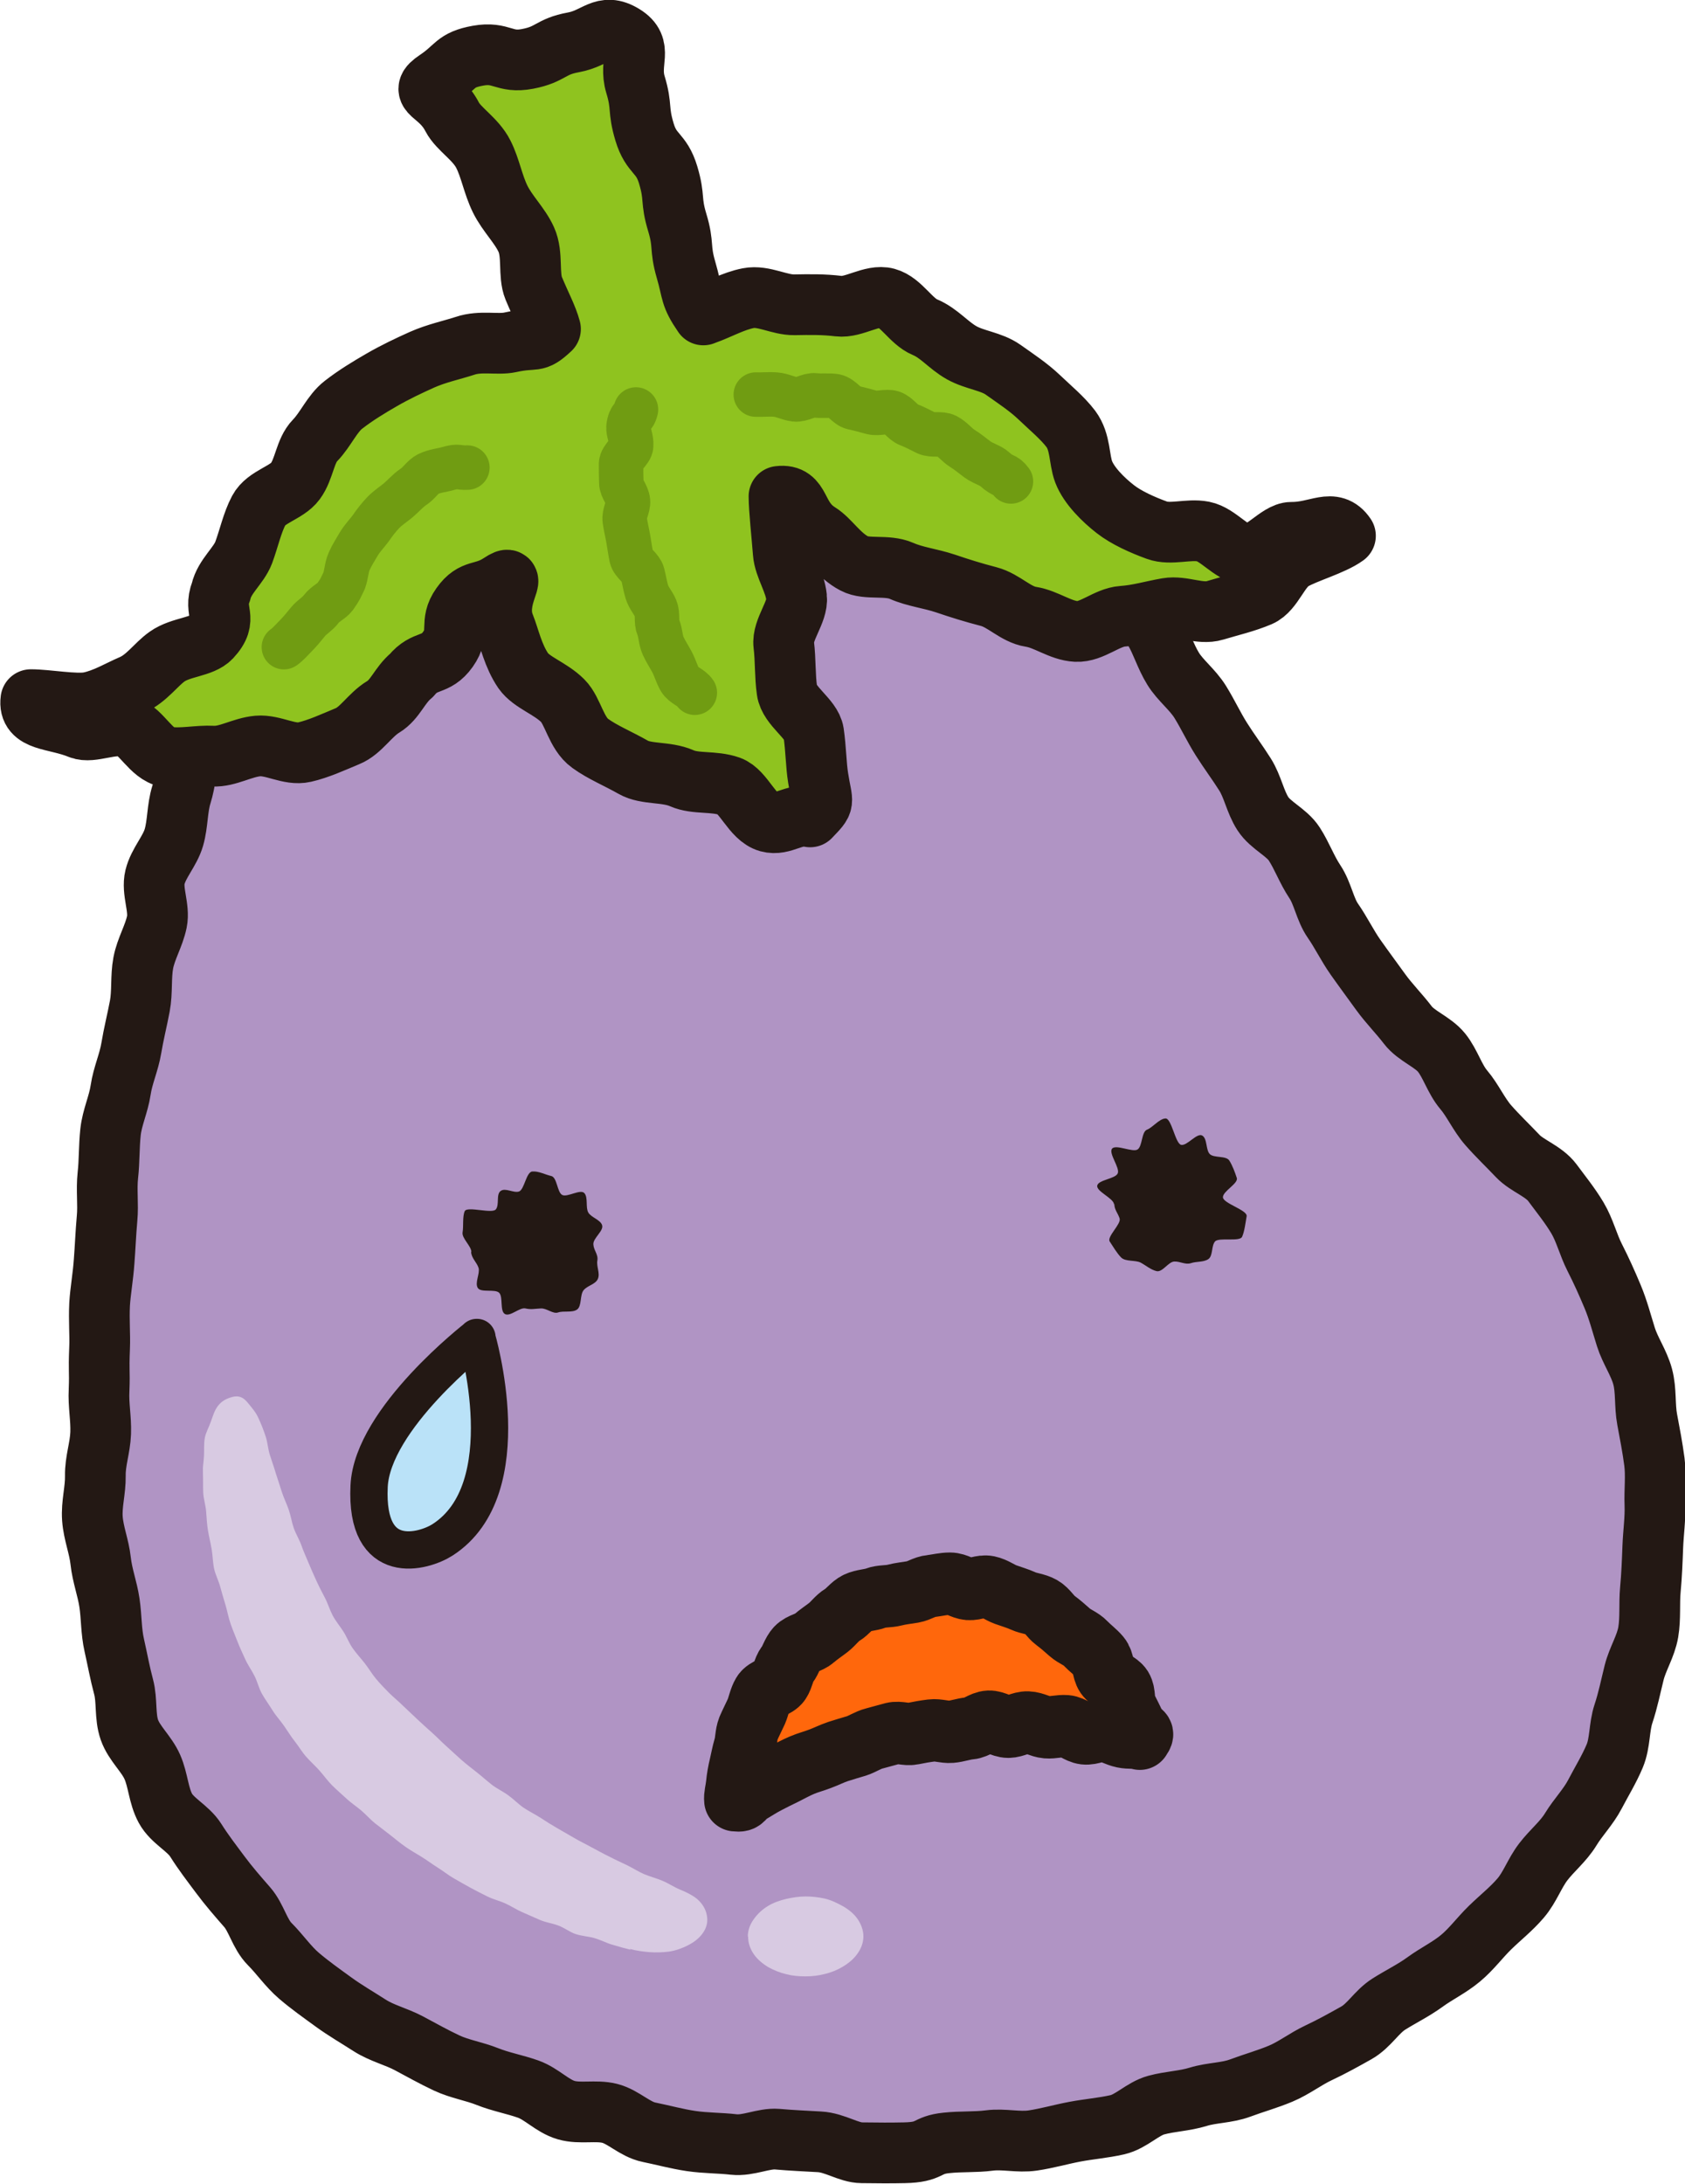 <?xml version="1.0" encoding="UTF-8"?><svg id="_レイヤー_2" xmlns="http://www.w3.org/2000/svg" viewBox="0 0 63.27 81.97"><defs><style>.cls-1{fill:#ff670c;}.cls-2{fill:#8fc31f;}.cls-3{fill:#d8cae2;}.cls-4{fill:#b094c4;}.cls-5{fill:#231814;}.cls-6{stroke-width:2.28px;}.cls-6,.cls-7,.cls-8,.cls-9{stroke:#231814;}.cls-6,.cls-7,.cls-8,.cls-9,.cls-10{stroke-linecap:round;stroke-linejoin:round;}.cls-6,.cls-7,.cls-8,.cls-10{fill:none;}.cls-7{stroke-width:2.34px;}.cls-8{stroke-width:2.28px;}.cls-9{fill:#bae2f8;stroke-width:1.4px;}.cls-10{stroke:#709c12;stroke-width:1.67px;}</style></defs><g id="design"><g><g><path class="cls-4" d="M40.12,18.15c.47,.64,.43,.42,.92,1.31,.22,.39,.41,.9,.72,1.43,.24,.42,.54,.87,.83,1.37,.25,.43,.48,.92,.76,1.4,.26,.44,.41,.97,.7,1.44,.27,.44,.73,.78,1.02,1.25s.5,.93,.79,1.39,.6,.87,.89,1.33,.38,1.02,.67,1.47,.89,.69,1.18,1.14,.47,.96,.77,1.41,.38,1.04,.68,1.47,.54,.93,.85,1.37,.63,.87,.94,1.3,.7,.82,1.02,1.24,.94,.63,1.27,1.04,.49,.99,.83,1.39,.57,.93,.92,1.33,.75,.78,1.11,1.16c.35,.37,.97,.56,1.3,1,.31,.42,.66,.85,.94,1.32s.4,1,.65,1.49,.46,.96,.67,1.46,.34,1.01,.5,1.52,.49,.97,.63,1.49,.07,1.08,.17,1.61,.2,1.05,.27,1.58,0,1.07,.02,1.61-.06,1.06-.08,1.6-.04,1.06-.09,1.59,.01,1.07-.08,1.6-.4,1-.53,1.52-.23,1.03-.4,1.54-.12,1.09-.33,1.59-.49,.95-.74,1.43-.63,.86-.91,1.32-.7,.79-1.03,1.22-.5,.95-.85,1.36-.76,.73-1.15,1.11-.69,.8-1.11,1.15-.89,.57-1.33,.89-.9,.54-1.36,.83-.74,.81-1.22,1.08-.93,.52-1.42,.75-.92,.57-1.42,.78-1.01,.35-1.52,.54-1.06,.17-1.58,.33-1.05,.17-1.57,.31-.94,.62-1.47,.74-1.06,.16-1.59,.26-1.04,.25-1.58,.33-1.09-.07-1.63,0-1.06,.03-1.61,.09c-.79,.08-.57,.35-1.58,.37-.45,.01-1,.01-1.6,0-.49,0-1.01-.38-1.59-.41-.5-.03-1.03-.05-1.59-.1-.51-.04-1.08,.26-1.63,.2-.51-.06-1.06-.05-1.6-.13s-1.04-.22-1.58-.33-.96-.58-1.48-.71-1.11,.03-1.63-.12-.92-.61-1.43-.79-1.03-.27-1.53-.47-1.04-.28-1.53-.51-.95-.49-1.42-.74-1.02-.38-1.47-.67-.92-.56-1.36-.88-.88-.63-1.29-.98-.72-.81-1.1-1.19-.5-.99-.85-1.39-.69-.79-1.01-1.22-.63-.83-.92-1.29-.88-.72-1.14-1.2-.27-1.05-.49-1.55-.68-.88-.86-1.39-.08-1.1-.22-1.62-.23-1.03-.35-1.56-.1-1.05-.18-1.59-.27-1.02-.33-1.57-.27-1.04-.31-1.59,.12-1.06,.11-1.61,.18-1.05,.2-1.6-.09-1.06-.06-1.61c.03-.81-.02-.59,.02-1.61,.02-.46-.03-1,0-1.62,.03-.49,.13-1.03,.17-1.61,.04-.51,.06-1.05,.11-1.61,.05-.52-.03-1.07,.03-1.62,.06-.52,.04-1.07,.1-1.62s.3-1.04,.38-1.58,.31-1.03,.4-1.57,.22-1.05,.32-1.58,.03-1.09,.13-1.62,.4-1.01,.51-1.54-.2-1.15-.07-1.68,.56-.97,.71-1.49,.12-1.09,.28-1.6,.19-1.08,.37-1.59,.53-.97,.72-1.46,.48-.98,.7-1.46,.36-1.03,.61-1.51,.63-.9,.9-1.35,.39-1.06,.71-1.48,.77-.8,1.13-1.19,.66-.91,1.06-1.26,1.08-.38,1.53-.67c.46-.3,.77-.84,1.23-1.1s.98-.5,1.45-.73,.97-.53,1.46-.73,1.02-.41,1.53-.58,1.16,.1,1.68-.03,.97-.62,1.5-.72,1.08-.24,1.61-.3,1.1-.04,1.63-.06,1.1-.03,1.63-.02,1.08,.3,1.6,.35,1.08,.07,1.61,.16,1.1,.08,1.61,.21,.94,.64,1.44,.8c.53,.18,1.03,.31,1.51,.52,.51,.22,.98,.45,1.44,.7,.49,.27,1.03,.41,1.45,.71,.46,.33,.83,.72,1.18,1.07Z"/><path class="cls-6" d="M40.12,18.15c.47,.64,.43,.42,.92,1.31,.22,.39,.41,.9,.72,1.43,.24,.42,.54,.87,.83,1.37,.25,.43,.48,.92,.76,1.4,.26,.44,.41,.97,.7,1.44,.27,.44,.73,.78,1.02,1.25s.5,.93,.79,1.39,.6,.87,.89,1.33,.38,1.02,.67,1.47,.89,.69,1.18,1.14,.47,.96,.77,1.41,.38,1.04,.68,1.47,.54,.93,.85,1.37,.63,.87,.94,1.3,.7,.82,1.02,1.24,.94,.63,1.27,1.04,.49,.99,.83,1.39,.57,.93,.92,1.33,.75,.78,1.11,1.16c.35,.37,.97,.56,1.3,1,.31,.42,.66,.85,.94,1.32s.4,1,.65,1.49,.46,.96,.67,1.46,.34,1.01,.5,1.52,.49,.97,.63,1.49,.07,1.08,.17,1.61,.2,1.05,.27,1.58,0,1.07,.02,1.61-.06,1.06-.08,1.6-.04,1.06-.09,1.59,.01,1.07-.08,1.6-.4,1-.53,1.52-.23,1.03-.4,1.54-.12,1.09-.33,1.59-.49,.95-.74,1.43-.63,.86-.91,1.32-.7,.79-1.03,1.22-.5,.95-.85,1.36-.76,.73-1.15,1.11-.69,.8-1.11,1.15-.89,.57-1.33,.89-.9,.54-1.36,.83-.74,.81-1.22,1.08-.93,.52-1.42,.75-.92,.57-1.42,.78-1.01,.35-1.52,.54-1.06,.17-1.58,.33-1.05,.17-1.57,.31-.94,.62-1.47,.74-1.06,.16-1.59,.26-1.04,.25-1.58,.33-1.09-.07-1.63,0-1.06,.03-1.61,.09c-.79,.08-.57,.35-1.58,.37-.45,.01-1,.01-1.6,0-.49,0-1.01-.38-1.59-.41-.5-.03-1.03-.05-1.59-.1-.51-.04-1.08,.26-1.63,.2-.51-.06-1.06-.05-1.6-.13s-1.04-.22-1.58-.33-.96-.58-1.48-.71-1.11,.03-1.63-.12-.92-.61-1.43-.79-1.03-.27-1.53-.47-1.04-.28-1.53-.51-.95-.49-1.42-.74-1.02-.38-1.47-.67-.92-.56-1.36-.88-.88-.63-1.29-.98-.72-.81-1.1-1.19-.5-.99-.85-1.39-.69-.79-1.01-1.22-.63-.83-.92-1.29-.88-.72-1.14-1.2-.27-1.05-.49-1.55-.68-.88-.86-1.39-.08-1.1-.22-1.62-.23-1.03-.35-1.56-.1-1.05-.18-1.59-.27-1.02-.33-1.57-.27-1.04-.31-1.59,.12-1.06,.11-1.61,.18-1.05,.2-1.6-.09-1.06-.06-1.61c.03-.81-.02-.59,.02-1.61,.02-.46-.03-1,0-1.62,.03-.49,.13-1.03,.17-1.61,.04-.51,.06-1.05,.11-1.61,.05-.52-.03-1.07,.03-1.62,.06-.52,.04-1.07,.1-1.62s.3-1.04,.38-1.58,.31-1.03,.4-1.57,.22-1.05,.32-1.58,.03-1.09,.13-1.62,.4-1.01,.51-1.54-.2-1.15-.07-1.68,.56-.97,.71-1.49,.12-1.09,.28-1.6,.19-1.08,.37-1.59,.53-.97,.72-1.46,.48-.98,.7-1.46,.36-1.03,.61-1.51,.63-.9,.9-1.35,.39-1.06,.71-1.48,.77-.8,1.13-1.19,.66-.91,1.06-1.26,1.08-.38,1.53-.67c.46-.3,.77-.84,1.23-1.1s.98-.5,1.45-.73,.97-.53,1.46-.73,1.02-.41,1.53-.58,1.16,.1,1.68-.03,.97-.62,1.5-.72,1.08-.24,1.61-.3,1.1-.04,1.63-.06,1.1-.03,1.63-.02,1.08,.3,1.6,.35,1.08,.07,1.61,.16,1.1,.08,1.61,.21,.94,.64,1.44,.8c.53,.18,1.03,.31,1.51,.52,.51,.22,.98,.45,1.44,.7,.49,.27,1.03,.41,1.45,.71,.46,.33,.83,.72,1.18,1.07Z"/></g><g><path class="cls-2" d="M26.41,11.82c-.51-.74-.4-.83-.65-1.69s-.07-.92-.33-1.78-.08-.91-.34-1.78-.63-.75-.89-1.62-.08-.92-.34-1.78,.32-1.39-.45-1.86-1,.12-1.88,.28-.83,.45-1.72,.62-.97-.28-1.86-.12-.8,.42-1.55,.92,.09,.43,.58,1.38c.24,.46,.88,.82,1.17,1.4,.26,.51,.36,1.13,.63,1.68s.74,.99,.98,1.52c.26,.57,.07,1.32,.28,1.83,.27,.65,.51,1.08,.63,1.53-.61,.57-.52,.28-1.52,.5-.47,.1-1.1-.07-1.69,.13-.49,.16-1.07,.28-1.61,.52-.49,.22-1.02,.47-1.52,.76-.47,.27-.98,.58-1.43,.93-.43,.33-.67,.93-1.07,1.34-.38,.39-.4,1.07-.74,1.53-.32,.44-1.1,.58-1.37,1.09-.25,.47-.37,1.05-.57,1.59-.19,.5-.72,.89-.85,1.46-.31,.79,.31,.99-.38,1.73-.34,.36-1.13,.35-1.64,.71-.43,.3-.77,.83-1.33,1.07-.49,.21-1.01,.53-1.6,.65-.52,.1-1.58-.1-2.19-.1-.11,.83,.89,.7,1.84,1.09,.45,.18,1.2-.24,1.8-.06,.5,.15,.88,1.02,1.47,1.12,.53,.09,1.15-.06,1.73-.03,.54,.03,1.1-.33,1.68-.38s1.19,.36,1.75,.23c.53-.12,1.09-.38,1.62-.6,.5-.2,.84-.8,1.34-1.1,.46-.28,.61-.81,1.06-1.18,.52-.63,.9-.32,1.37-.98s.03-.98,.5-1.64,.79-.38,1.47-.83c.75-.49-.27,.53,.15,1.57,.19,.47,.32,1.14,.71,1.71,.31,.44,1.01,.65,1.48,1.12,.39,.39,.5,1.22,1.03,1.6,.45,.33,1.06,.58,1.62,.9,.49,.28,1.23,.15,1.82,.41,.52,.23,1.19,.09,1.79,.3,.54,.19,.85,1.17,1.46,1.34,.55,.15,.95-.33,1.57-.19,.59-.62,.46-.44,.3-1.46-.08-.49-.08-1.08-.17-1.7-.08-.53-.92-.99-1-1.58-.08-.56-.05-1.15-.12-1.72s.54-1.23,.48-1.78c-.06-.6-.46-1.14-.5-1.67-.05-.65-.16-1.65-.16-2.12,.86-.1,.58,.8,1.49,1.37,.42,.26,.76,.85,1.34,1.15,.47,.25,1.22,.03,1.78,.28,.5,.22,1.07,.28,1.64,.47,.53,.18,1.04,.34,1.62,.49s1.01,.67,1.59,.76,1.11,.52,1.7,.55,1.15-.53,1.74-.57,1.1-.2,1.68-.3,1.23,.25,1.79,.08,1.14-.3,1.68-.53c.51-.22,.73-1.07,1.25-1.36,.48-.28,1.49-.56,1.97-.91-.47-.69-1.04-.12-2.03-.13-.5,0-1.11,.88-1.72,.83-.54-.05-1.03-.75-1.59-.86s-1.22,.14-1.74-.05c-.55-.2-1.15-.47-1.56-.79-.45-.35-.99-.88-1.19-1.4-.18-.48-.11-1.11-.48-1.61-.32-.42-.76-.78-1.2-1.2-.39-.37-.86-.68-1.34-1.02-.45-.32-1.06-.36-1.56-.64s-.85-.74-1.38-.96-.89-.94-1.44-1.09-1.23,.37-1.8,.3-1.09-.06-1.66-.05-1.16-.36-1.73-.25-1.1,.42-1.64,.61Z"/><path class="cls-8" d="M26.41,11.82c-.51-.74-.4-.83-.65-1.69s-.07-.92-.33-1.78-.08-.91-.34-1.78-.63-.75-.89-1.62-.08-.92-.34-1.78,.32-1.39-.45-1.86-1,.12-1.88,.28-.83,.45-1.72,.62-.97-.28-1.86-.12-.8,.42-1.55,.92,.09,.43,.58,1.38c.24,.46,.88,.82,1.17,1.4,.26,.51,.36,1.13,.63,1.68s.74,.99,.98,1.52c.26,.57,.07,1.32,.28,1.83,.27,.65,.51,1.08,.63,1.53-.61,.57-.52,.28-1.52,.5-.47,.1-1.1-.07-1.69,.13-.49,.16-1.07,.28-1.61,.52-.49,.22-1.02,.47-1.52,.76-.47,.27-.98,.58-1.43,.93-.43,.33-.67,.93-1.07,1.34-.38,.39-.4,1.07-.74,1.53-.32,.44-1.1,.58-1.37,1.09-.25,.47-.37,1.05-.57,1.59-.19,.5-.72,.89-.85,1.46-.31,.79,.31,.99-.38,1.73-.34,.36-1.13,.35-1.64,.71-.43,.3-.77,.83-1.33,1.07-.49,.21-1.01,.53-1.6,.65-.52,.1-1.58-.1-2.19-.1-.11,.83,.89,.7,1.84,1.09,.45,.18,1.2-.24,1.8-.06,.5,.15,.88,1.02,1.47,1.12,.53,.09,1.15-.06,1.73-.03,.54,.03,1.1-.33,1.68-.38s1.19,.36,1.75,.23c.53-.12,1.09-.38,1.62-.6,.5-.2,.84-.8,1.34-1.1,.46-.28,.61-.81,1.06-1.18,.52-.63,.9-.32,1.37-.98s.03-.98,.5-1.64,.79-.38,1.47-.83c.75-.49-.27,.53,.15,1.57,.19,.47,.32,1.14,.71,1.71,.31,.44,1.01,.65,1.48,1.12,.39,.39,.5,1.22,1.03,1.6,.45,.33,1.06,.58,1.62,.9,.49,.28,1.23,.15,1.82,.41,.52,.23,1.19,.09,1.79,.3,.54,.19,.85,1.17,1.46,1.34,.55,.15,.95-.33,1.57-.19,.59-.62,.46-.44,.3-1.46-.08-.49-.08-1.08-.17-1.7-.08-.53-.92-.99-1-1.58-.08-.56-.05-1.15-.12-1.72s.54-1.23,.48-1.78c-.06-.6-.46-1.14-.5-1.67-.05-.65-.16-1.65-.16-2.12,.86-.1,.58,.8,1.49,1.37,.42,.26,.76,.85,1.34,1.15,.47,.25,1.22,.03,1.78,.28,.5,.22,1.07,.28,1.64,.47,.53,.18,1.04,.34,1.62,.49s1.01,.67,1.59,.76,1.11,.52,1.7,.55,1.15-.53,1.74-.57,1.1-.2,1.68-.3,1.23,.25,1.79,.08,1.14-.3,1.68-.53c.51-.22,.73-1.07,1.25-1.36,.48-.28,1.49-.56,1.97-.91-.47-.69-1.04-.12-2.03-.13-.5,0-1.11,.88-1.72,.83-.54-.05-1.03-.75-1.59-.86s-1.22,.14-1.74-.05c-.55-.2-1.15-.47-1.56-.79-.45-.35-.99-.88-1.19-1.4-.18-.48-.11-1.11-.48-1.61-.32-.42-.76-.78-1.2-1.2-.39-.37-.86-.68-1.34-1.02-.45-.32-1.06-.36-1.56-.64s-.85-.74-1.38-.96-.89-.94-1.44-1.09-1.23,.37-1.8,.3-1.09-.06-1.66-.05-1.16-.36-1.73-.25-1.1,.42-1.64,.61Z"/></g><g><path class="cls-3" d="M23.68,73.18c-.35-.09-.25-.06-.69-.19-.19-.05-.41-.17-.68-.25-.21-.06-.46-.07-.7-.15-.21-.07-.41-.23-.65-.32-.21-.08-.46-.11-.69-.21-.21-.09-.43-.19-.66-.29-.21-.09-.42-.23-.64-.33s-.45-.15-.67-.26-.42-.21-.64-.33-.41-.23-.62-.35-.39-.27-.6-.4-.39-.27-.6-.4-.41-.24-.61-.38-.38-.29-.57-.44-.38-.29-.57-.44-.34-.33-.53-.49-.39-.29-.56-.45-.36-.32-.53-.49-.31-.37-.47-.55-.34-.34-.5-.52-.28-.39-.43-.58-.27-.39-.41-.59-.3-.37-.43-.58-.27-.4-.39-.61-.17-.45-.28-.67-.25-.41-.35-.63-.2-.43-.29-.66-.18-.44-.26-.67-.12-.46-.19-.7-.14-.46-.2-.69-.18-.45-.23-.68-.05-.48-.09-.72-.1-.47-.14-.71-.05-.47-.07-.72-.1-.47-.11-.72,0-.48-.01-.73c-.01-.33,.02-.27,.04-.65,.01-.2-.01-.43,.03-.66,.04-.21,.16-.41,.23-.62,.08-.22,.14-.43,.27-.59,.14-.18,.32-.27,.54-.33,.24-.06,.41,.01,.59,.24,.12,.15,.29,.33,.4,.59,.09,.2,.18,.42,.26,.67,.07,.21,.08,.46,.16,.7,.07,.22,.15,.44,.22,.68,.07,.22,.15,.45,.22,.68,.07,.22,.18,.44,.26,.67s.11,.46,.19,.69,.21,.43,.29,.66,.18,.44,.27,.66,.19,.44,.29,.66,.21,.43,.32,.64,.18,.45,.29,.66,.27,.4,.4,.6,.21,.43,.35,.63,.3,.37,.45,.56,.27,.4,.42,.58,.32,.36,.49,.53,.36,.32,.53,.49c.18,.17,.36,.34,.54,.51s.37,.34,.55,.5,.36,.35,.54,.51,.37,.34,.55,.5,.39,.32,.58,.47,.38,.32,.57,.47,.43,.26,.62,.4c.21,.15,.38,.33,.58,.47,.21,.14,.44,.25,.64,.38,.21,.14,.42,.27,.63,.39,.22,.13,.43,.25,.64,.37,.22,.13,.44,.23,.65,.35,.23,.12,.44,.24,.65,.34,.23,.12,.45,.22,.66,.32,.23,.11,.44,.25,.65,.34,.24,.1,.48,.16,.69,.25,.24,.1,.44,.24,.66,.33,.27,.11,.48,.22,.64,.35,.22,.19,.33,.4,.37,.61,.05,.24,0,.47-.16,.69-.13,.18-.32,.33-.56,.45-.2,.1-.43,.19-.7,.23-.23,.03-.47,.04-.74,.02-.23-.02-.48-.05-.73-.12Z"/><path class="cls-3" d="M28.09,72.69c0,.24,.08,.47,.23,.68,.13,.18,.32,.34,.54,.47,.2,.11,.42,.2,.67,.26,.23,.06,.47,.08,.72,.08s.49-.03,.72-.09c.25-.06,.47-.15,.67-.27,.22-.13,.41-.29,.54-.47,.15-.2,.24-.43,.24-.67,0-.24-.09-.47-.23-.67-.13-.18-.32-.34-.55-.47-.2-.11-.42-.22-.67-.28-.23-.05-.47-.08-.72-.08s-.49,.04-.72,.09c-.25,.06-.48,.14-.68,.26-.22,.13-.4,.3-.53,.48-.15,.2-.24,.43-.24,.67Z"/></g><path class="cls-10" d="M37.96,18.07c-.22-.3-.26-.14-.61-.46-.15-.14-.41-.2-.64-.36-.18-.13-.36-.29-.59-.43-.19-.12-.35-.34-.58-.46-.21-.11-.52,0-.76-.11-.21-.1-.42-.22-.66-.31-.22-.08-.38-.37-.62-.45-.22-.07-.52,.05-.76-.01-.23-.06-.46-.13-.71-.18-.23-.05-.42-.38-.67-.43-.24-.04-.5,0-.75-.03-.24-.03-.51,.18-.76,.15s-.47-.16-.73-.18-.49,.01-.74,0"/><path class="cls-10" d="M23.88,15.37c-.08,.34-.22,.21-.28,.65-.02,.19,.12,.44,.1,.71-.01,.21-.37,.43-.38,.68,0,.22,0,.46,.01,.71,0,.22,.23,.44,.25,.69,.02,.22-.16,.48-.12,.72,.03,.22,.09,.46,.13,.69,.04,.22,.07,.46,.12,.7,.05,.22,.36,.39,.42,.62s.09,.45,.16,.68,.24,.4,.33,.62,.01,.49,.1,.71,.08,.47,.18,.69,.23,.41,.34,.62,.17,.44,.29,.65,.43,.29,.56,.49"/><path class="cls-10" d="M17.55,17.55c-.37,.02-.3-.09-.74,.04-.2,.06-.48,.08-.73,.2-.21,.1-.35,.36-.58,.5-.19,.13-.35,.32-.55,.49-.18,.15-.39,.28-.57,.47-.16,.17-.31,.36-.46,.58-.14,.19-.32,.37-.45,.59-.12,.21-.26,.42-.36,.65-.1,.22-.1,.49-.19,.73-.15,.3-.11,.27-.34,.6-.12,.16-.37,.26-.52,.46-.13,.18-.35,.3-.49,.47s-.29,.36-.44,.51c-.18,.18-.32,.35-.47,.45"/><path class="cls-5" d="M41.84,45.19c.01,.23,.13,.33,.2,.54s-.49,.69-.37,.87,.27,.44,.43,.6,.54,.09,.73,.19,.38,.27,.6,.32,.44-.35,.66-.36c.23-.01,.42,.13,.63,.06s.47-.03,.65-.15,.11-.49,.25-.66,.93,.02,1.02-.18,.13-.54,.17-.77-.88-.48-.89-.71c-.01-.23,.59-.52,.52-.73s-.16-.46-.28-.65-.57-.09-.73-.24-.09-.59-.29-.7-.57,.4-.79,.35-.36-1.01-.59-.99c-.23,.01-.48,.34-.69,.42s-.17,.61-.35,.74-.81-.2-.96-.03,.3,.72,.21,.93-.73,.24-.77,.46,.61,.47,.63,.7Z"/><path class="cls-5" d="M17.69,46.99c.01,.23,.22,.4,.28,.6s-.15,.56-.03,.75,.64,.03,.8,.18,.02,.69,.22,.8,.55-.26,.77-.21,.35,.01,.58,0c.23-.01,.45,.22,.65,.15s.53,.02,.71-.11,.1-.54,.24-.72,.45-.22,.54-.43-.06-.46-.02-.69-.14-.38-.15-.61c-.01-.23,.39-.5,.33-.71s-.41-.29-.52-.48,0-.57-.15-.73-.64,.17-.83,.07-.19-.66-.41-.71-.48-.19-.71-.17c-.23,.01-.3,.68-.5,.75s-.51-.15-.69-.02-.04,.51-.18,.69-1.08-.13-1.17,.07-.04,.57-.08,.79,.31,.5,.33,.73Z"/><g><path class="cls-1" d="M42.8,65.25c.22-.28-.04-.15-.22-.55-.08-.18-.19-.39-.31-.63-.1-.19-.03-.51-.16-.72-.12-.19-.43-.27-.57-.47-.13-.19-.1-.51-.26-.7s-.35-.32-.52-.5-.41-.25-.59-.41-.35-.31-.54-.45-.31-.38-.52-.5-.47-.13-.69-.23-.44-.16-.66-.24-.42-.24-.66-.29-.49,.1-.73,.08-.45-.2-.7-.2c-.23,0-.47,.06-.71,.09-.24,.02-.45,.18-.68,.22s-.46,.06-.69,.12-.49,.03-.7,.11-.49,.08-.7,.18-.36,.33-.56,.45-.34,.33-.52,.47-.38,.27-.55,.42-.48,.19-.64,.36-.22,.44-.36,.62-.16,.46-.29,.65-.5,.24-.62,.44-.16,.46-.25,.67c-.1,.22-.21,.43-.3,.64-.09,.23-.07,.48-.14,.7-.07,.24-.11,.47-.16,.68-.06,.25-.1,.48-.12,.69-.03,.28-.09,.44-.07,.62,.36,.04,.2-.09,.6-.32,.17-.1,.38-.24,.62-.36,.19-.1,.41-.21,.64-.32,.2-.1,.41-.22,.65-.32,.21-.09,.45-.15,.68-.24,.22-.08,.43-.19,.67-.27,.22-.07,.45-.14,.69-.21,.22-.07,.43-.22,.67-.28s.46-.13,.7-.19,.5,.06,.74,.01,.47-.09,.71-.12,.49,.07,.73,.05,.47-.11,.71-.13,.47-.24,.71-.25,.48,.19,.73,.19,.48-.17,.73-.16,.47,.16,.71,.18,.49-.06,.73-.04,.45,.24,.7,.27,.51-.14,.75-.1,.46,.18,.7,.23,.38,0,.62,.07Z"/><path class="cls-7" d="M42.8,65.25c.22-.28-.04-.15-.22-.55-.08-.18-.19-.39-.31-.63-.1-.19-.03-.51-.16-.72-.12-.19-.43-.27-.57-.47-.13-.19-.1-.51-.26-.7s-.35-.32-.52-.5-.41-.25-.59-.41-.35-.31-.54-.45-.31-.38-.52-.5-.47-.13-.69-.23-.44-.16-.66-.24-.42-.24-.66-.29-.49,.1-.73,.08-.45-.2-.7-.2c-.23,0-.47,.06-.71,.09-.24,.02-.45,.18-.68,.22s-.46,.06-.69,.12-.49,.03-.7,.11-.49,.08-.7,.18-.36,.33-.56,.45-.34,.33-.52,.47-.38,.27-.55,.42-.48,.19-.64,.36-.22,.44-.36,.62-.16,.46-.29,.65-.5,.24-.62,.44-.16,.46-.25,.67c-.1,.22-.21,.43-.3,.64-.09,.23-.07,.48-.14,.7-.07,.24-.11,.47-.16,.68-.06,.25-.1,.48-.12,.69-.03,.28-.09,.44-.07,.62,.36,.04,.2-.09,.6-.32,.17-.1,.38-.24,.62-.36,.19-.1,.41-.21,.64-.32,.2-.1,.41-.22,.65-.32,.21-.09,.45-.15,.68-.24,.22-.08,.43-.19,.67-.27,.22-.07,.45-.14,.69-.21,.22-.07,.43-.22,.67-.28s.46-.13,.7-.19,.5,.06,.74,.01,.47-.09,.71-.12,.49,.07,.73,.05,.47-.11,.71-.13,.47-.24,.71-.25,.48,.19,.73,.19,.48-.17,.73-.16,.47,.16,.71,.18,.49-.06,.73-.04,.45,.24,.7,.27,.51-.14,.75-.1,.46,.18,.7,.23,.38,0,.62,.07Z"/></g><path class="cls-9" d="M17.91,50.2s-3.93,3.04-4.05,5.58c-.15,3.11,2.06,2.46,2.75,2.02,2.99-1.91,1.29-7.6,1.29-7.6Z"/></g></g></svg>